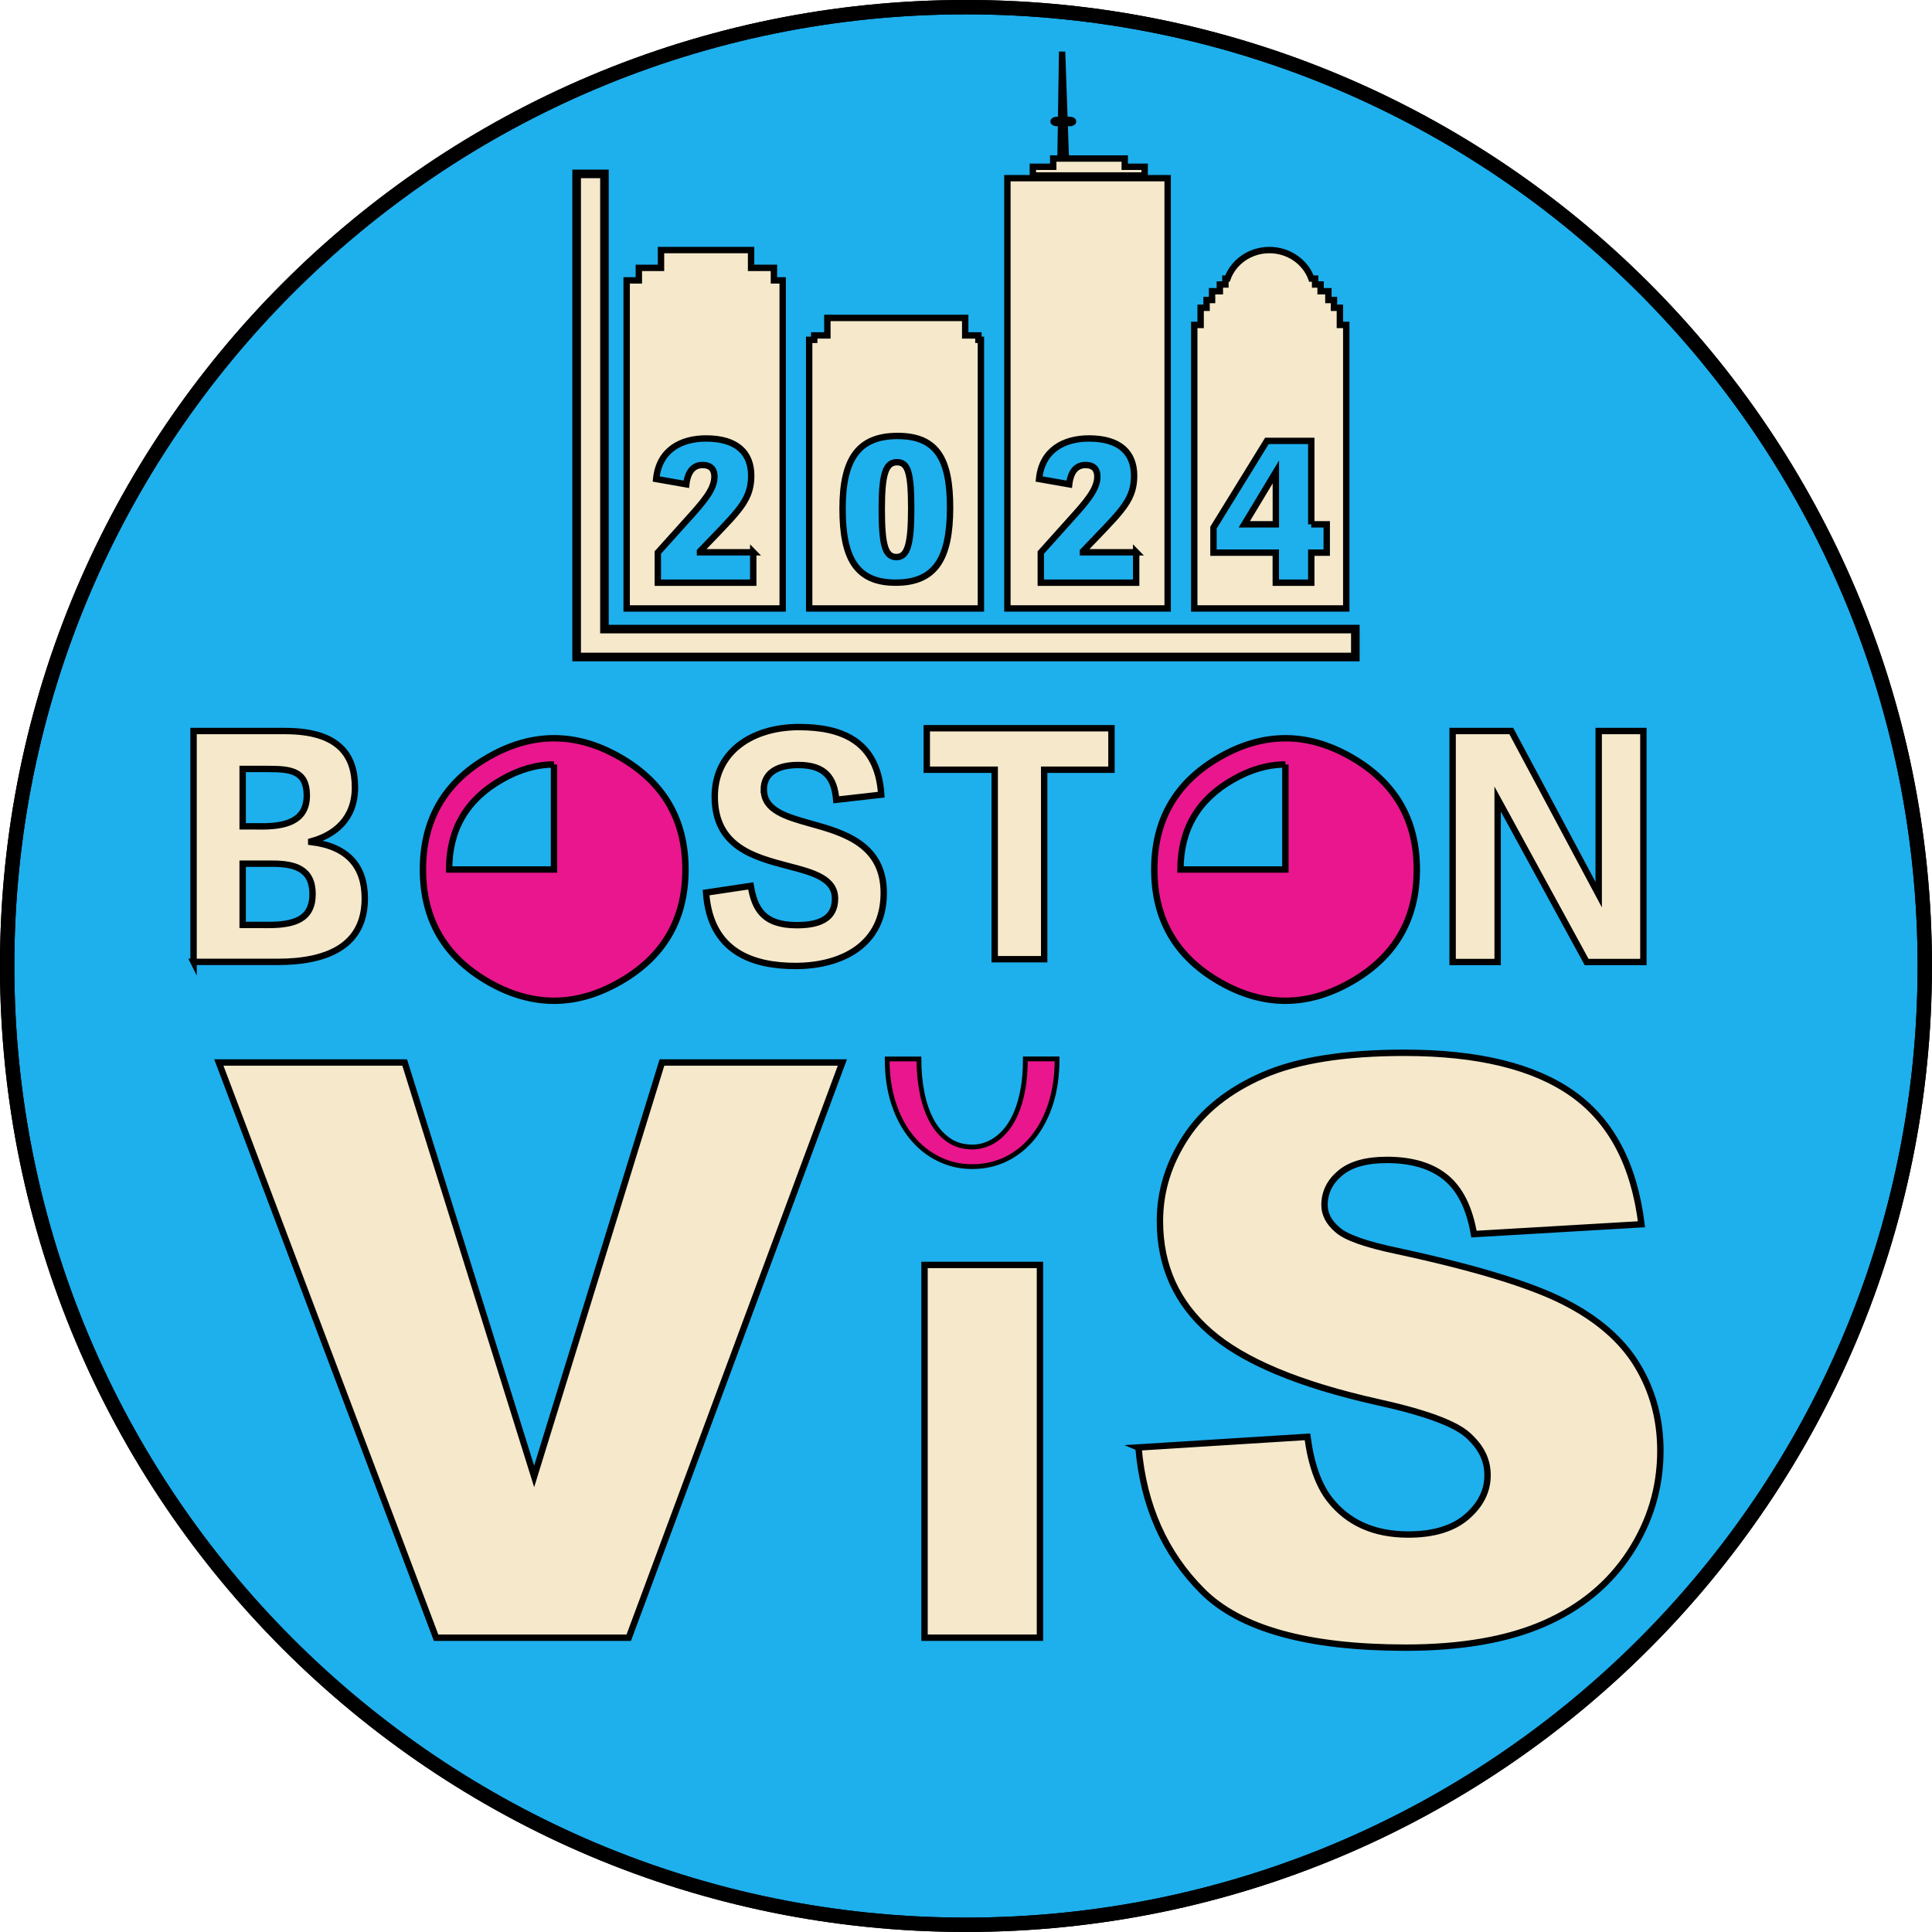 <?xml version="1.0" encoding="UTF-8"?><svg id="a" xmlns="http://www.w3.org/2000/svg" xmlns:xlink="http://www.w3.org/1999/xlink" viewBox="0 0 302.63 302.63"><defs><filter id="b" x="62.15" y="111.54" width="45.72" height="45.72" filterUnits="userSpaceOnUse"><feOffset dx="3.6" dy="3.6"/><feGaussianBlur result="c" stdDeviation="0"/><feFlood flood-color="#000" flood-opacity="1"/><feComposite in2="c" operator="in"/><feComposite in="SourceGraphic"/></filter><filter id="d" x="176.71" y="111.54" width="45.72" height="45.72" filterUnits="userSpaceOnUse"><feOffset dx="3.6" dy="3.6"/><feGaussianBlur result="e" stdDeviation="0"/><feFlood flood-color="#000" flood-opacity="1"/><feComposite in2="e" operator="in"/><feComposite in="SourceGraphic"/></filter><filter id="f" x="29.97" y="160.8" width="230.59" height="97.77" filterUnits="userSpaceOnUse"><feOffset dx="3.6" dy="3.6"/><feGaussianBlur result="g" stdDeviation="0"/><feFlood flood-color="#ea168e" flood-opacity="0"/><feComposite in2="g" operator="in"/><feComposite in="SourceGraphic"/></filter><filter id="h" x="136.44" y="163.35" width="29.52" height="19.77" filterUnits="userSpaceOnUse"><feOffset dx="2.16" dy="2.16"/><feGaussianBlur result="i" stdDeviation="0"/><feFlood flood-color="#000" flood-opacity="1"/><feComposite in2="i" operator="in"/><feComposite in="SourceGraphic"/></filter></defs><path d="M151.31,1.12C68.36,1.12,1.12,68.36,1.12,151.31s67.24,150.19,150.19,150.19,150.19-67.24,150.19-150.19S234.26,1.12,151.31,1.12Z" style="fill:#1eafed; stroke:#000; stroke-miterlimit:10; stroke-width:2.25px;"/><path d="M30.32,150.69v-36.18h14.34c8.54,0,10.94,3.9,10.94,8.84s-3.2,7.45-6.85,8.44v.1c5.75.7,8.39,3.85,8.39,8.84,0,7.39-5.8,9.94-13.64,9.94h-13.19ZM40.86,129.45c3.6,0,7.2-.65,7.2-4.85,0-3.9-2.6-4.15-6.05-4.15h-4v8.99h2.85ZM41.96,144.89c4.2,0,7-.9,7-4.85s-2.8-4.75-6.25-4.75h-4.7v9.59h3.95Z" style="fill:#f5e8cb; stroke:#000; stroke-miterlimit:10;"/><path d="M119.65,123.68c0,3.25,3.45,4.25,7.39,5.35,5.25,1.45,11.39,3.3,11.39,10.84,0,8.19-6.65,11.44-13.84,11.44-6.5,0-13.34-2.1-13.99-11.49l7-1.05c.6,3.5,1.9,6.15,7.2,6.15,3.2,0,6-.8,6-4.15,0-3.15-3.4-4.1-7.3-5.1-5.3-1.4-11.54-3-11.54-10.89,0-7.05,5.9-10.89,13.19-10.89,6.45,0,12.34,2,12.89,10.59l-7.05.8c-.3-3.4-1.7-5.45-5.95-5.45-3.7,0-5.4,1.55-5.4,3.85Z" style="fill:#f5e8cb; stroke:#000; stroke-miterlimit:10;"/><path d="M155.81,150.25v-29.68h-10.64v-6.5h28.93v6.5h-10.54v29.68h-7.75Z" style="fill:#f5e8cb; stroke:#000; stroke-miterlimit:10;"/><path d="M248.53,150.69l-13.94-25.53v25.53h-7.05v-36.18h9.19l13.69,25.63v-25.63h7v36.18h-8.89Z" style="fill:#f5e8cb; stroke:#000; stroke-miterlimit:10;"/><g style="filter:url(#b);"><path d="M62.65,132.6c0-7.83,3.42-13.71,10.27-17.62,3.41-1.96,6.84-2.94,10.27-2.94s6.84.98,10.27,2.94c6.87,3.92,10.31,9.79,10.31,17.62s-3.43,13.71-10.31,17.62c-3.43,1.96-6.86,2.94-10.27,2.94s-6.86-.98-10.27-2.94c-6.85-3.92-10.27-9.79-10.27-17.62ZM83.19,116.15c-2.74,0-5.48.79-8.22,2.37-5.48,3.12-8.22,7.81-8.22,14.08h16.43v-16.45Z" style="fill:#ea168e; stroke:#000; stroke-miterlimit:10;"/></g><g style="filter:url(#d);"><path d="M177.21,132.6c0-7.83,3.42-13.71,10.27-17.62,3.41-1.96,6.84-2.94,10.27-2.94s6.84.98,10.27,2.94c6.87,3.92,10.31,9.79,10.31,17.62s-3.43,13.71-10.31,17.62c-3.43,1.96-6.86,2.94-10.27,2.94s-6.86-.98-10.27-2.94c-6.85-3.92-10.27-9.79-10.27-17.62ZM197.75,116.15c-2.74,0-5.48.79-8.22,2.37-5.48,3.12-8.22,7.81-8.22,14.08h16.43v-16.45Z" style="fill:#ea168e; stroke:#000; stroke-miterlimit:10;"/></g><g style="filter:url(#f);"><path d="M30.69,162.83h29.1l20.28,64.84,20.02-64.84h28.26l-33.46,90.1h-30.18l-34.03-90.1Z" style="fill:#f5e8cb; stroke:#000; stroke-miterlimit:10;"/><path d="M141.22,194.54h18.08v58.39h-18.08v-58.39Z" style="fill:#f5e8cb; stroke:#000; stroke-miterlimit:10;"/><path d="M174.71,223.13l26.49-1.66c.57,4.3,1.74,7.58,3.5,9.83,2.87,3.65,6.97,5.47,12.29,5.47,3.97,0,7.04-.93,9.19-2.8,2.15-1.86,3.23-4.03,3.23-6.48s-1.03-4.42-3.07-6.27-6.8-3.58-14.26-5.22c-12.21-2.74-20.92-6.39-26.12-10.94-5.25-4.55-7.87-10.35-7.87-17.39,0-4.63,1.34-9,4.03-13.12,2.68-4.12,6.72-7.35,12.11-9.71,5.39-2.36,12.77-3.53,22.16-3.53,11.51,0,20.29,2.14,26.34,6.42,6.04,4.28,9.64,11.09,10.79,20.44l-26.24,1.54c-.7-4.06-2.16-7.01-4.39-8.85s-5.32-2.77-9.25-2.77c-3.24,0-5.68.69-7.31,2.06-1.64,1.37-2.46,3.04-2.46,5.01,0,1.43.68,2.73,2.03,3.87,1.31,1.19,4.43,2.29,9.34,3.32,12.17,2.62,20.88,5.28,26.15,7.96s9.1,6.01,11.49,9.99c2.4,3.97,3.6,8.42,3.6,13.34,0,5.78-1.6,11.1-4.79,15.98s-7.66,8.57-13.4,11.09c-5.74,2.52-12.97,3.78-21.7,3.78-15.33,0-25.94-2.95-31.84-8.85-5.9-5.9-9.24-13.4-10.02-22.5Z" style="fill:#f5e8cb; stroke:#000; stroke-miterlimit:10;"/></g><g style="filter:url(#h);"><path d="M163.42,163.79c0,2.55-.33,4.85-.99,6.91-.66,2.06-1.58,3.82-2.77,5.29-1.19,1.47-2.59,2.6-4.21,3.4-1.62.79-3.4,1.19-5.32,1.19s-3.6-.4-5.23-1.19-3.04-1.92-4.24-3.38c-1.2-1.46-2.15-3.22-2.83-5.29s-1.02-4.38-1.02-6.93v-.07h4.97c0,1.86.16,3.62.49,5.29.33,1.67.84,3.13,1.52,4.39.68,1.26,1.55,2.25,2.61,3,1.05.74,2.31,1.11,3.78,1.11.58,0,1.18-.09,1.8-.28s1.25-.49,1.87-.92c.62-.43,1.2-.99,1.75-1.69.55-.7,1.04-1.56,1.46-2.57.42-1.01.76-2.21,1.01-3.57.25-1.36.38-2.93.38-4.7v-.07h4.97v.07Z" style="fill:#ea168e; stroke:#000; stroke-miterlimit:10; stroke-width:.75px;"/></g><polygon points="153.65 53.23 153.65 95.31 126.75 95.31 126.75 53.23 127.54 53.23 127.54 52.54 129.6 52.54 129.6 49.8 151.19 49.8 151.19 52.54 153.26 52.54 153.26 53.23 153.65 53.23" style="fill:#f5e8cb; stroke:#000; stroke-miterlimit:10;"/><path d="M140.59,68.29c-6.16,0-8.61,3.65-8.61,11.39s2.14,11.59,8.32,11.59,8.52-3.74,8.52-11.75c0-7.51-1.99-11.23-8.22-11.23ZM140.42,87.26c-1.78,0-2.3-1.91-2.3-7.55s.67-7.31,2.4-7.31,2.21,1.72,2.21,7.28-.58,7.58-2.3,7.58Z" style="fill:#1eafed; stroke:#000; stroke-miterlimit:10;"/><path d="M166.37,8.58l-.16,10.2h-.63c-.3,0-.55.11-.55.25s.25.25.55.25h.63l-.09,5.55h-1.14v1.29h-3.19v1.37h17.51v-1.37h-3.12v-1.29h-9.23l-.19-5.55h.78c.3,0,.55-.11.55-.25s-.24-.25-.55-.25h-.8l-.36-10.2h0Z" style="fill:#f5e8cb; stroke:#000; stroke-miterlimit:10;"/><path d="M157.8,27.91v67.4h25.1V27.91h-25.1Z" style="fill:#f5e8cb; stroke:#000; stroke-miterlimit:10;"/><path d="M209.88,50.9v-2.69h-.93v-1.22h-.87v-1.37h-1.22v-1.06h-.86v-.92h-.58c-.94-2.6-3.53-4.47-6.58-4.47s-5.63,1.87-6.57,4.47h-.32v.92h-.87v1.06h-1.22v1.37h-.86v1.22h-.93v2.69h-1v44.41h23.81v-44.41h-.98Z" style="fill:#f5e8cb; stroke:#000; stroke-miterlimit:10;"/><path d="M205.4,82.13v-13.07h-6.95l-8.37,13.58v3.93h9.76v4.7h5.56v-4.7h2.42v-4.44h-2.42ZM199.85,82.13h-4.94l4.94-8.2v8.2Z" style="fill:#1eafed; stroke:#000; stroke-miterlimit:10;"/><polygon points="90.32 102.92 90.32 27.24 94.69 27.24 94.69 98.54 212.3 98.54 212.3 102.92 90.32 102.92" style="fill:#f5e8cb;"/><path d="M94.01,27.91v71.3h117.62v3.03h-120.63V27.91h3.02M95.36,26.57h-5.71v77.02h123.32v-5.72h-117.62V26.57h0Z"/><path d="M121.23,43.92v-1.96h-3.58v-2.79h-14.11v2.79h-3.47v1.96h-1.91v51.39h24.44v-51.39h-1.37Z" style="fill:#f5e8cb; stroke:#000; stroke-miterlimit:10;"/><path d="M117.99,86.49v4.78h-14.95v-4.72l4.52-5.03c2.64-2.91,4.35-4.87,4.35-6.86,0-1.05-.48-1.82-1.87-1.82s-2.3.98-2.54,3.02l-4.72-.83c.46-4.58,3.93-6.35,7.82-6.35,4.85,0,7.07,2.27,7.07,5.83s-1.72,5.28-5.92,9.66l-2.1,2.18v.16h8.36Z" style="fill:#1eafed; stroke:#000; stroke-miterlimit:10;"/><path d="M177.97,86.49v4.78h-14.94v-4.72l4.51-5.03c2.64-2.91,4.35-4.87,4.35-6.86,0-1.05-.48-1.82-1.87-1.82s-2.3.98-2.54,3.02l-4.72-.83c.46-4.58,3.93-6.35,7.82-6.35,4.86,0,7.07,2.27,7.07,5.83s-1.72,5.28-5.92,9.66l-2.09,2.18v.16h8.35Z" style="fill:#1eafed; stroke:#000; stroke-miterlimit:10;"/><path d="M151.31,1.12C68.36,1.12,1.12,68.36,1.12,151.31s67.24,150.19,150.19,150.19,150.19-67.24,150.19-150.19S234.26,1.12,151.31,1.12Z" style="fill:none; stroke:#000; stroke-miterlimit:10; stroke-width:2.25px;"/></svg>